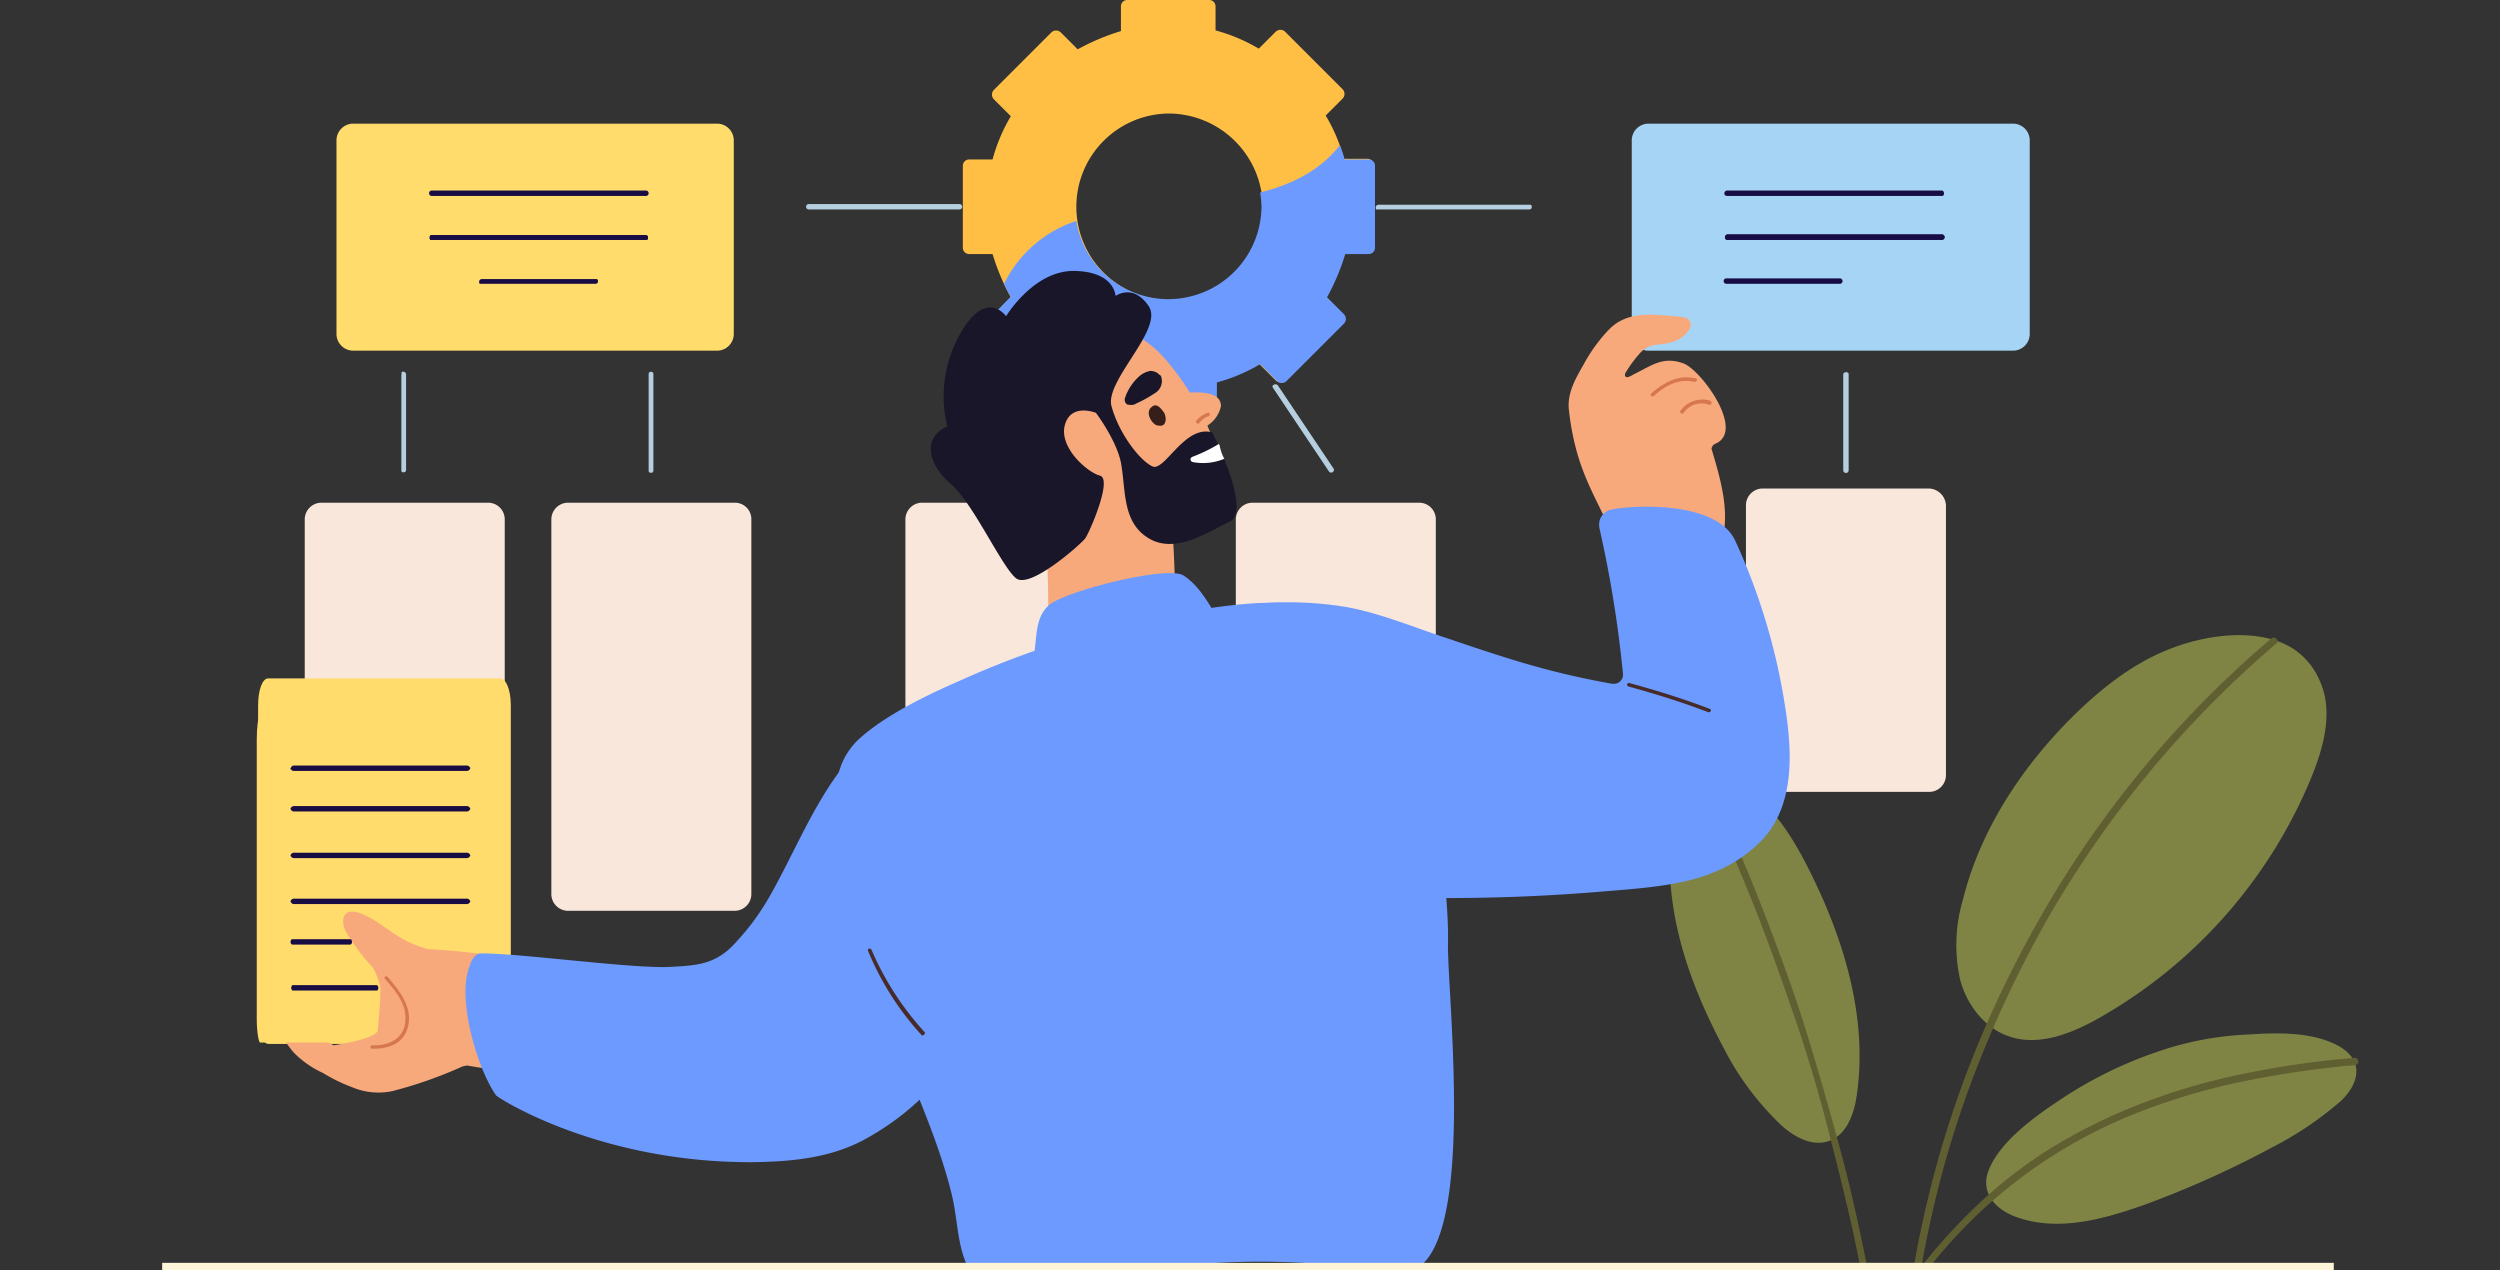 <svg id="Layer_1" data-name="Layer 1" xmlns="http://www.w3.org/2000/svg" viewBox="0 0 370 188"><rect x="0" y="0" width="370" height="188" fill="#333333" stroke="none"/><defs><clipPath id="clip-path"><path class="cls-1" d="M0 0h370v188H0z"/></clipPath><style>.cls-1,.cls-5{fill:none}.cls-2{clip-path:url(#clip-path)}.cls-3{fill:#7f8444}.cls-4{fill:#605f31}.cls-5{stroke:#605f31;stroke-width:.48px}.cls-7{fill:#6d9aff}.cls-9{fill:#180c45}.cls-10{fill:#fae7dc}.cls-11{fill:#b6cfe0}.cls-12{fill:#ffdc6c}.cls-13{fill:#633f3f}.cls-14{fill:#fff}.cls-15{fill:#f7a97c}.cls-16{fill:#181628}.cls-18{fill:#472b2b}.cls-19{fill:#d67751}</style></defs><g class="cls-2"><path class="cls-3" d="M338.7 95.6c-5.1-2.7-12.5-1.6-17.7.5-5.6 2.2-10.4 6.1-14.7 10.4-7.4 7.5-13.3 16.6-15.8 26.7a23.62 23.62 0 0 0-.4 11.8c1 3.8 3.8 7.4 7.6 8.5 4.3 1.3 9-.6 12.9-2.8a72.74 72.74 0 0 0 30.6-33.6c2.2-4.9 4.5-11.2 2.1-16.4a10.49 10.49 0 0 0-4.6-5.1ZM318.9 155.8a61.43 61.43 0 0 0-13.6 6.7c-3.8 2.5-9.1 6.2-10.9 10.5-1.4 3.3.7 5.8 3.7 7 6.2 2.4 13.1.5 19.3-1.7a145.54 145.54 0 0 0 18.9-8.5 50.8 50.8 0 0 0 10.2-6.9c2.5-2.4 3.4-5.6.1-7.8-3.8-2.4-9.3-2.3-13.7-2a47 47 0 0 0-14 2.7ZM253.9 115.7a5.93 5.93 0 0 0-5.2 2.9 12.42 12.42 0 0 0-1.5 6c-.7 10.9 2.8 20.9 7.9 30.5a42.22 42.22 0 0 0 8.6 11.5c1.9 1.7 4.5 3.1 6.9 2.3 2.7-.9 3.8-4 4.2-6.8 1.5-10.2-1.2-20.6-5.4-29.9-2.9-6.3-7.9-16.6-15.5-16.5Z"/><path class="cls-4" d="M336.3 94.7a148 148 0 0 0-17.7 17.7 151.78 151.78 0 0 0-14.5 20.2 164.8 164.8 0 0 0-11.2 22.2 153.24 153.24 0 0 0-7.6 23.8 143.33 143.33 0 0 0-3.6 24.5c-.1 1-.1 2.1-.2 3.1a.3.3 0 0 0 .6 0 147.83 147.83 0 0 1 3.2-24.7 150.27 150.27 0 0 1 7.1-23.7 170.26 170.26 0 0 1 10.7-22.4A156 156 0 0 1 334.5 97l2.3-2c.2-.1-.2-.6-.5-.3Z"/><path class="cls-5" d="M336.3 94.7a148 148 0 0 0-17.7 17.7 151.78 151.78 0 0 0-14.5 20.2 164.8 164.8 0 0 0-11.2 22.2 153.24 153.24 0 0 0-7.6 23.8 143.33 143.33 0 0 0-3.6 24.5c-.1 1-.1 2.1-.2 3.1a.3.3 0 0 0 .6 0 147.83 147.83 0 0 1 3.2-24.7 150.27 150.27 0 0 1 7.1-23.7 170.26 170.26 0 0 1 10.7-22.4A156 156 0 0 1 334.5 97l2.3-2c.2-.1-.2-.6-.5-.3"/><path class="cls-4" d="M283.7 189.6a76 76 0 0 1 9.2-10.4 73.5 73.5 0 0 1 23-14.6 97.4 97.4 0 0 1 14.2-4.4 147.64 147.64 0 0 1 16.2-2.6c.7-.1 1.4-.1 2.2-.2a.3.3 0 1 0 0-.6 132.75 132.75 0 0 0-16.6 2.4 92.34 92.34 0 0 0-14.5 4.2 82.43 82.43 0 0 0-12.7 6.1 67 67 0 0 0-10.9 8.1 82.36 82.36 0 0 0-9.4 10.2l-1.1 1.4c-.3.4.2.7.4.4Z"/><path class="cls-5" d="M283.7 189.6a76 76 0 0 1 9.2-10.4 73.5 73.5 0 0 1 23-14.6 97.4 97.4 0 0 1 14.2-4.4 147.64 147.64 0 0 1 16.2-2.6c.7-.1 1.4-.1 2.2-.2a.3.3 0 1 0 0-.6 132.75 132.75 0 0 0-16.6 2.4 92.34 92.34 0 0 0-14.5 4.2 82.43 82.43 0 0 0-12.7 6.1 67 67 0 0 0-10.9 8.1 82.36 82.36 0 0 0-9.4 10.2l-1.1 1.4c-.3.4.2.7.4.4"/><path class="cls-4" d="M252.2 116.3c2.6 5.6 5 11.2 7.3 16.9s4.3 11.4 6.3 17.2 3.7 11.6 5.2 17.5 3 11.8 4.2 17.8 2.3 12.1 3.1 18.2c.1.8.2 1.5.3 2.3a.3.3 0 0 0 .6 0c-.8-6.1-1.8-12.2-3-18.2s-2.5-12-4.1-17.9-3.3-11.9-5.1-17.7-4-11.7-6.2-17.4-4.6-11.3-7.2-16.9c-.3-.7-.7-1.4-1-2.1 0-.3-.5 0-.4.3Z"/><path class="cls-5" d="M252.2 116.3c2.6 5.6 5 11.2 7.3 16.9s4.3 11.4 6.3 17.2 3.7 11.6 5.2 17.5 3 11.8 4.2 17.8 2.3 12.1 3.1 18.2c.1.8.2 1.5.3 2.3a.3.3 0 0 0 .6 0c-.8-6.1-1.8-12.2-3-18.2s-2.5-12-4.1-17.9-3.3-11.9-5.1-17.7-4-11.7-6.2-17.4-4.6-11.3-7.2-16.9c-.3-.7-.7-1.4-1-2.1 0-.3-.5 0-.4.3"/></g><g class="cls-2"><path d="M165.9 1a.94.94 0 0 1 1-1h12a.94.94 0 0 1 1 1v3.5a25.62 25.62 0 0 1 6.4 2.7l2.5-2.5a1 1 0 0 1 1.4 0l8.5 8.5a1 1 0 0 1 0 1.4l-2.5 2.5a24.15 24.15 0 0 1 2.7 6.4h3.4a.94.94 0 0 1 1 1v12a.94.94 0 0 1-1 1h-3.4a25.62 25.62 0 0 1-2.7 6.4l2.5 2.5a1 1 0 0 1 0 1.4l-8.5 8.5a1 1 0 0 1-1.4 0l-2.5-2.5a28 28 0 0 1-6.4 2.7V60a.94.94 0 0 1-1 1h-12a.94.94 0 0 1-1-1v-3.4a25.62 25.62 0 0 1-6.4-2.7l-2.5 2.5a1 1 0 0 1-1.4 0l-8.5-8.5a1 1 0 0 1 0-1.4l2.5-2.5a33.24 33.24 0 0 1-2.7-6.4h-3.4a.94.94 0 0 1-1-1v-12a.94.94 0 0 1 1-1h3.4a25.62 25.62 0 0 1 2.7-6.4l-2.5-2.5a1 1 0 0 1 0-1.4l8.5-8.5a1 1 0 0 1 1.4 0l2.5 2.5a33.24 33.24 0 0 1 6.4-2.7Zm7.2 15.8a13.8 13.8 0 1 0 13.8 13.9 14 14 0 0 0-13.8-13.9Z" style="fill:#ffbf44;fill-rule:evenodd"/><path class="cls-1" d="M173.1 16.9a13.81 13.81 0 0 0-13.8 13.7 14.92 14.92 0 0 0 .2 2.1c8.1-2.9 18.4-2.1 27.1-4.3a13.64 13.64 0 0 0-13.5-11.5Z"/><path class="cls-7" d="M147.2 46.4a1 1 0 0 0 0 1.4l8.5 8.5a1.07 1.07 0 0 0 1.4.1l.1-.1 2.5-2.5a28 28 0 0 0 6.4 2.7V60a.94.94 0 0 0 1 1h12a.94.94 0 0 0 1-1v-3.4a25.62 25.62 0 0 0 6.4-2.7l2.5 2.5a1 1 0 0 0 1.4 0l8.5-8.5a1 1 0 0 0 0-1.4l-2.5-2.5a33.24 33.24 0 0 0 2.7-6.4h3.4a.94.94 0 0 0 1-1v-12a.94.94 0 0 0-1-1H199a17.23 17.23 0 0 0-.7-2.1c-3.1 3.9-7.2 5.8-11.8 7a14.92 14.92 0 0 1 .2 2.1 13.79 13.79 0 0 1-27.4 2.1 18.22 18.22 0 0 0-10.7 9.3 11.4 11.4 0 0 0 1 1.9Z"/><path d="M297.9 18.3H244a2.48 2.48 0 0 0-2.5 2.5v28.6a2.48 2.48 0 0 0 2.5 2.5h53.9a2.48 2.48 0 0 0 2.5-2.5V20.8a2.48 2.48 0 0 0-2.5-2.5Z" style="fill:#a5d4f5"/><path class="cls-9" d="M255.7 29h31.7a.27.27 0 0 0 .3-.3v-.1a.35.35 0 0 0-.4-.4h-31.7a.43.43 0 0 0-.3.7.76.76 0 0 0 .4.1ZM255.7 35.5h31.7a.4.4 0 1 0 0-.8h-31.7c-.2 0-.3.1-.4.3v.1a.35.35 0 0 0 .4.4Z"/><path class="cls-9" d="M255.7 35.5h31.7a.4.4 0 1 0 0-.8h-31.7c-.2 0-.3.1-.4.3v.1a.35.35 0 0 0 .4.4ZM255.5 42h16.8a.4.4 0 1 0 0-.8h-16.8a.4.4 0 1 0 0 .8Z"/><path class="cls-10" d="M108.8 74.4H84.1a2.48 2.48 0 0 0-2.5 2.5v55.4a2.48 2.48 0 0 0 2.5 2.5h24.6a2.48 2.48 0 0 0 2.5-2.5V76.8a2.43 2.43 0 0 0-2.4-2.4ZM161.1 74.4h-24.6a2.48 2.48 0 0 0-2.5 2.5v55.4a2.48 2.48 0 0 0 2.5 2.5h24.6a2.48 2.48 0 0 0 2.5-2.5V76.8a2.46 2.46 0 0 0-2.5-2.4Z"/><path class="cls-9" d="M141.4 108.1h14.7c.1 0 .2-.1.3-.1a.37.37 0 0 0 .1-.3.27.27 0 0 0-.3-.3h-14.8c-.1 0-.2.1-.3.1a.5.5 0 0 0 0 .6ZM141.4 114.7h14.7a.4.4 0 1 0 0-.8h-14.7a.43.43 0 0 0-.3.7c.2 0 .2.1.3.1ZM141.4 121.2h14.7a.4.4 0 1 0 0-.8h-14.7a.43.43 0 0 0-.3.7c.2 0 .2.1.3.1Z"/><path class="cls-10" d="M210 74.4h-24.6a2.48 2.48 0 0 0-2.5 2.5v55.4a2.48 2.48 0 0 0 2.5 2.5H210a2.48 2.48 0 0 0 2.5-2.5V76.8a2.46 2.46 0 0 0-2.5-2.4Z"/><path class="cls-9" d="M190.4 95.1h14.7a.37.37 0 0 0 .3-.1.45.45 0 0 0 0-.5.37.37 0 0 0-.3-.1h-14.7a.37.37 0 0 0-.3.1.45.45 0 0 0 0 .5.37.37 0 0 0 .3.1ZM190.4 101.6h14.7c.2 0 .3-.1.4-.3v-.1a.35.35 0 0 0-.4-.4h-14.7c-.2 0-.3.1-.3.2v.1a.37.37 0 0 0 .1.3c0 .2.1.2.2.2ZM190.4 108.1h14.7c.1 0 .2-.1.3-.1a.4.4 0 0 0-.3-.7h-14.7c-.1 0-.2.1-.3.1a.5.5 0 0 0 0 .6c.2.1.2.1.3.1ZM190.4 114.7h14.7a.35.35 0 0 0 .4-.4.27.27 0 0 0-.3-.3h-14.8a.43.43 0 0 0-.3.7c.1-.1.2 0 .3 0ZM190.4 121.2h14.7c.2 0 .3-.1.4-.3v-.1a.35.35 0 0 0-.4-.4h-14.7c-.2 0-.3.1-.3.2v.1a.37.37 0 0 0 .1.3c0 .2.1.2.2.2Z"/><path class="cls-10" d="M72.2 74.4H47.6a2.48 2.48 0 0 0-2.5 2.5v48.8a2.48 2.48 0 0 0 2.5 2.5h24.6a2.48 2.48 0 0 0 2.5-2.5V76.8a2.46 2.46 0 0 0-2.5-2.4Z"/><path class="cls-11" d="M204 31h22.3a.35.35 0 0 0 .4-.4c0-.2-.1-.3-.2-.3H204a.43.43 0 0 0-.3.7ZM119.7 31H142a.4.4 0 1 0 0-.8h-22.3a.4.4 0 1 0 0 .8ZM96 55.4v14.2a.37.37 0 0 0 .1.3.45.45 0 0 0 .5 0 .37.37 0 0 0 .1-.3V55.4a.37.37 0 0 0-.1-.3.45.45 0 0 0-.5 0 .49.49 0 0 0-.1.3ZM59.4 55.4v14.2c0 .2.1.3.2.3h.1a.35.35 0 0 0 .4-.4V55.4a.43.43 0 0 0-.7-.3c.1.2 0 .3 0 .3ZM272.8 55.4v14.2a.4.4 0 1 0 .8 0V55.4a.27.27 0 0 0-.3-.3h-.1a.37.37 0 0 0-.3.1.31.31 0 0 0-.1.2ZM188.4 57.4l8.3 12.4a.41.41 0 0 0 .7-.4L189.1 57c-.3-.3-1 0-.7.4Z"/><path class="cls-9" d="M156.8 57c-2.8 4.1-5.6 8.3-8.3 12.4-.3.4.4.8.7.4l8.3-12.4c.3-.4-.4-.7-.7-.4Z"/><path class="cls-10" d="M285.5 72.3h-24.6a2.48 2.48 0 0 0-2.5 2.5v39.9a2.48 2.48 0 0 0 2.5 2.5h24.6a2.48 2.48 0 0 0 2.5-2.5V74.8a2.61 2.61 0 0 0-2.5-2.5Z"/><path class="cls-12" d="M106.1 18.3H52.3a2.48 2.48 0 0 0-2.5 2.5v28.6a2.48 2.48 0 0 0 2.5 2.5h53.8a2.48 2.48 0 0 0 2.5-2.5V20.8a2.48 2.48 0 0 0-2.5-2.5Z"/><path class="cls-9" d="M63.9 29h31.7a.4.4 0 1 0 0-.8H63.9a.4.4 0 1 0 0 .8ZM63.9 35.5h31.7c.2 0 .3-.1.3-.2v-.1a.35.35 0 0 0-.4-.4H63.9a.27.27 0 0 0-.3.3v.1a.37.37 0 0 0 .1.3Z"/><path class="cls-9" d="M63.9 35.5h31.7c.2 0 .3-.1.3-.2v-.1a.35.35 0 0 0-.4-.4H63.9a.27.27 0 0 0-.3.3v.1a.37.37 0 0 0 .1.3ZM71.3 42h16.8a.35.35 0 0 0 .4-.4c0-.2-.1-.3-.2-.3h-17a.43.43 0 0 0-.3.7Z"/><path class="cls-13" d="M119.2 146.8c-15.7 0-25.9-.1-26.2-.1-.1 0-.2-.1-.3-.2v-.1a.32.32 0 0 1 .3-.3c.4 0 34.8.1 44.3 0 .1 0 .2.1.3.2v.1c0 .2-.2.3-.4.3-3.2 0-10.1.1-18 .1ZM119 158.8c-15.7 0-25.9-.1-26.2-.1a.27.27 0 0 1-.3-.3.32.32 0 0 1 .3-.3c.4 0 34.8.1 44.3 0a.27.27 0 0 1 .3.3.32.32 0 0 1-.3.3c-3.2.1-10.2.1-18.1.1Z"/><path class="cls-14" d="M181.1 142.4h-21.6l1.1-21.8h21.6ZM179.9 164.3h-20a1.64 1.64 0 0 1-1.6-1.6l1-20.2H181Z"/><path class="cls-14" d="M202.6 142.4H181l1.1-21.8h21.6ZM201.5 164.3h-21.6l1.1-21.8h21.6Z"/><path class="cls-15" d="M173.2 74.3a1.42 1.42 0 0 0-.2-.6 1.38 1.38 0 0 0-1.3-1 125.56 125.56 0 0 0-16.2.8c-1.6.2-1.3 1.6-1 2.8a144.29 144.29 0 0 1 .4 21.8 1.13 1.13 0 0 0 1.1 1.2 1.27 1.27 0 0 0 .6-.1c5.7-2.4 11.4-4.9 16.9-7.6.8-.5.2-12.2-.3-17.3Z"/><path class="cls-15" d="M179.9 77.3c-4.9 2.6-11.9 2.9-12.4 2.6h-.2a1.2 1.2 0 0 1-1-1.3v-.1c-2.6-3.3-5.3-7-9.1-8.8-3.6-1.5-6.1-3.1-6.8-7-.8-4.9 2-9.7 6.4-12.2a13.21 13.21 0 0 1 9.5-1.5c2.8.7 5.1 2.8 6.8 4.9a40.24 40.24 0 0 1 3 4.2c1.9-.1 4.6 0 4.6 2a4.45 4.45 0 0 1-1.6 2.6l-.4.3c.4 1 .9 2 1.2 3 0 .1.1.1.1.2.3.6.5 1.3.8 2.1 1.3 3.3 2.4 7.2-.9 9Z"/><path class="cls-7" d="M180.9 92.4c-1.8-2.5-3.1-5.5-5.7-7.2-2.3-1.6-17.7 2.3-20 4.4s-1.6 5.5-2.4 8.4a.6.6 0 0 0-.1.4 1.14 1.14 0 0 0 .4 1.6 1.88 1.88 0 0 0 .8.2c8.7-2 17.4-3.9 26.1-5.8a.75.75 0 0 0 .7-.5 1.21 1.21 0 0 0 .2-1.5Z"/><path class="cls-16" d="M162.2 61.1s-3.7-1.5-4.6 1.8 3.3 7 5.2 7.5-1.6 8.5-2.2 9.3-8.1 7.5-10.2 5.9-6.4-11.2-9.7-14-4.3-6.8-.5-8.5a18.64 18.64 0 0 1 1.8-13.5c3.9-7.1 6.9-2.8 6.9-2.8S153 40 159 40.1s6.1 3.7 6.1 3.7 2.6-1.9 4.9 1.5-6.5 11-5.5 14.8 4 7.9 6 8.9c1.8 1 4.8-6.2 8.9-5 1.4 2.7 5.5 11.9 2.6 13.2s-8 5-12.1 2.4c-3.7-2.3-3.3-6.8-3.9-10.5-.4-3.5-3.8-8-3.8-8Z"/><path class="cls-12" d="M74 100.4H39.7c-.9 0-1.5 1.8-1.5 4v46.1c0 2.1.7 4 1.5 4H74c.9 0 1.6-1.8 1.6-4v-46.1c0-2.3-.7-4-1.6-4Z"/><path class="cls-15" d="M82.6 143.3a106.86 106.86 0 0 0-18.7-2.8 3.53 3.53 0 0 1-1.4-.3c-2.5-.7-4.6-2.3-6.6-3.7-1-.6-4.7-3-5.1-.4a3 3 0 0 0 .3 1.6A29 29 0 0 0 55 143a2.09 2.09 0 0 1 .4.6 11.42 11.42 0 0 1 .9 2.6c0 2.1-.2 4.2-.4 6.3-.2 1.3-6.5 2.2-6.5 2.2a20.74 20.74 0 0 1-3.2-1.9c-1.5-1.3-4-4.9-6.1-4.9-1.1 0-1.5.9-.9 1.8.4.7 3.6 5.4 4.3 6.1a14.46 14.46 0 0 0 4.3 3 24.41 24.41 0 0 0 4.3 2.1 10 10 0 0 0 5.9.6 62.87 62.87 0 0 0 10.3-3.6 2.92 2.92 0 0 1 .9-.2c.4.1 10.3 1.7 10.4 1.5 1.1-5.1 4-15.7 3-15.9Z"/><path class="cls-12" d="M49.3 106H38.5c-.3 0-.5 1.6-.5 3.5v41.3c0 2 .3 3.5.5 3.5h10.7c.3 0 .5-1.6.5-3.5v-41.3c.1-1.9-.2-3.5-.4-3.5Z"/><path class="cls-9" d="M43.6 114.1H69a.6.6 0 0 0 .4-.1c.1-.1.2-.2.2-.3s-.1-.2-.2-.3a.6.6 0 0 0-.4-.1H43.6a.6.6 0 0 0-.4.1c-.1.1-.1.2-.2.3s.1.2.2.3.3.1.4.1ZM43.6 133.8H69a.6.6 0 0 0 .4-.1c.1-.1.2-.2.2-.3s-.1-.2-.2-.3a.6.6 0 0 0-.4-.1H43.6a.6.6 0 0 0-.4.1c-.1.1-.2.2-.2.3s.1.2.2.3.3.1.4.1ZM43.6 120.1H69a.6.6 0 0 0 .4-.1c.1-.1.2-.2.2-.3s-.1-.2-.2-.3a.6.6 0 0 0-.4-.1H43.6a.6.6 0 0 0-.4.1c-.1.1-.2.2-.2.3s.1.2.2.3a.6.6 0 0 0 .4.1ZM43.3 139.8h8.5c.1 0 .1 0 .2-.1a.5.5 0 0 0 0-.6c0-.1-.1-.1-.2-.1h-8.5c-.1 0-.1 0-.2.1a.5.5 0 0 0 0 .6c.1.1.1.1.2.1ZM43.6 127H69a.6.6 0 0 0 .4-.1c.1-.1.2-.2.2-.3s-.1-.2-.2-.3a.6.6 0 0 0-.4-.1H43.6a.6.6 0 0 0-.4.1c-.1.1-.2.2-.2.3s.1.2.2.3a.6.6 0 0 0 .4.1ZM43.4 146.6h12.3c.1 0 .2 0 .2-.1a.5.5 0 0 0 0-.6c-.1-.1-.1-.1-.2-.1H43.4c-.1 0-.2 0-.2.1a.5.5 0 0 0 0 .6c0 .1.1.1.2.1Z"/><path d="M129.4 252.5h38.4a2.09 2.09 0 0 0 .4-.6 31.89 31.89 0 0 0 1.9-4.8c.6 1.1 1.1 3.7 1.7 5.4h40.1c.5-.9 1.1-18.7.5-27.9-.5-8.3-4.2-29.8-4.1-30.3a73.84 73.84 0 0 0 .4-8.5c0-.3-.3-.7-.9-.8a162.9 162.9 0 0 0-57 .1c-.5-.3-1.4-.2-1.6.4-.5.3-1.1 1.1-.8 1.6-.1 2.5.4 4.7.3 7.2a2.66 2.66 0 0 1-.3 1.2c-11.4 22-15.3 38.7-19 57Z" style="fill:#22211d"/><path class="cls-15" d="M253.8 65.7c4.6-1.8-1.9-10.8-4.6-11.9-3-1.1-4.6.2-7.2 1.5-.3.1-1.3.9-1.5.3v-.3a19.41 19.41 0 0 1 2.1-2.9 3.82 3.82 0 0 1 2.8-1.4c2-.2 3.6-.6 4.7-2.4a1.06 1.06 0 0 0-.5-1.5c-.1-.1-.2-.1-.4-.1s-.2-.1-.3-.1c-3.9-.3-7.9-1.1-10.8 1.9a23.79 23.79 0 0 0-3.7 5.1c-1.2 2.1-2.5 4.3-2.2 6.8 1 8.9 3.9 12.5 6.4 18.4a.91.91 0 0 0 1.2.5 1.38 1.38 0 0 0 .4-.3c3.9-1.2 8.5.2 12.2 1.6.9.3 2.4.3 2.3-.4 1.5-4.5-.1-9.7-1.4-14.1a1 1 0 0 1 .5-.7Z"/><path class="cls-7" d="M211.3 110.9c-.8-6.1-2.1-13.8-7.6-17.6-7.1-5-16.5-4.5-24.6-3.3a136.34 136.34 0 0 0-36.5 10.5c-4.1 1.8-11.3 5-15.6 9a10.42 10.42 0 0 0-3.1 9c1 7.6 1.1 15 3.5 22.4 3.5 10.8 11.1 25.4 13.6 36.5.7 3.2.7 6.5 2 9.6 1.5 3.5 3.8 3.4 7.1 3.2 2.7-.2 8.3-.4 10.9-.9 9.8-1.6 23.5-4.3 45.6-1 12.6 1.8 7.6-40.2 7.7-48.6.2-7.9-2-20.9-3-28.8Z"/><path class="cls-7" d="M142 101.5a63.8 63.8 0 0 0-12.2 6.9c-7.7 6-11.1 15.8-15.8 24.1a36.18 36.18 0 0 1-5.8 7.7c-2.7 2.6-5.4 2.7-9 2.9-5.4.3-22.1-2-27.9-2-1 0-1.5.9-1.8 1.9-1.9 4.6 1 14.9 3.9 19.1.3.4 15.4 10.1 38.3 9.9 5.9-.1 11.6-.7 16.7-3.6 16-9 19.3-24.7 21.1-31.5 5.5-20.5-7.1-35.6-7.5-35.4ZM264.2 104.6a92 92 0 0 0-7.4-24.6c-2.8-6-15.5-5.2-18.2-4.6a2.26 2.26 0 0 0-1.9 2.6v.1a173.58 173.58 0 0 1 3.5 21.6 1.36 1.36 0 0 1-1.2 1.5h-.4c-9-1.6-15.2-3.6-24.3-6.7-4.9-1.6-9.6-3.6-14.7-4.6a51.68 51.68 0 0 0-15.7-.3c-.5.1 21.3 43.2 22.4 43.2a274.44 274.44 0 0 0 31.4-.9c8.6-.7 16.3-1.2 22.4-6.9 5.6-5.2 5.2-13.4 4.1-20.4Z"/><path class="cls-18" d="M253 104.9c-3.9-1.5-7.8-2.7-11.8-3.8a.27.27 0 1 0-.2.5c4 1.1 7.9 2.3 11.8 3.8.4.1.6-.4.2-.5ZM136.8 152.7a43.21 43.21 0 0 1-7.8-12.1c-.2-.4-.7-.2-.5.2a42.26 42.26 0 0 0 7.9 12.4c.2.2.7-.3.4-.5Z"/><path class="cls-19" d="M250.9 56c-2.5-.6-4.6.6-6.5 2.2-.3.3.1.6.4.4 1.6-1.5 3.6-2.6 5.9-2.1.5.1.6-.5.2-.5ZM253.1 59.3a4 4 0 0 0-4.4 1.5c-.2.3.3.6.5.3a3.14 3.14 0 0 1 3.7-1.2c.5.1.5-.4.2-.6ZM178.7 61.1a4.19 4.19 0 0 0-1.6 1.1c-.3.3.2.7.4.4a3.25 3.25 0 0 1 1.3-1 .26.26 0 1 0-.1-.5Z"/><path d="M172.5 61.8a1.85 1.85 0 0 0-.2-.7c-.3-.4-.7-1-1.2-1.1a.73.73 0 0 0-.6.2c-.9.6-.4 1.9.3 2.5a1.14 1.14 0 0 0 .8.3c.7.1 1-.5.9-1.2Z" style="fill:#361f1b"/><path class="cls-16" d="M171.3 55.2a2 2 0 0 0-1.1-.3 3.46 3.46 0 0 0-1.6.8 7.45 7.45 0 0 0-2.1 3.2.82.82 0 0 0 .4 1h.2a1.39 1.39 0 0 0 1.1-.2 18.21 18.21 0 0 0 2.7-1.5 2.07 2.07 0 0 0 .9-2.6 2.74 2.74 0 0 1-.5-.4Z"/><path class="cls-14" d="M181.2 67.9a8.14 8.14 0 0 1-4.6.5.43.43 0 0 1-.4-.4c0-.2.1-.3.3-.4a23.51 23.51 0 0 0 3.9-1.9c0 .1.1.1.1.2a6.79 6.79 0 0 0 .7 2Z"/><path class="cls-19" d="M57.4 144.6c-.3-.3-.7.1-.4.3 1.5 1.7 3.1 3.6 3 5.9 0 2.8-2.3 4-4.9 3.9-.3 0-.4.5-.1.5 2.4.1 4.8-.7 5.4-3.3.7-2.8-1.3-5.3-3-7.3Z"/><path class="cls-1" d="M-15.8 0h370v188h-370z"/></g><path style="fill:#fdf5d7" d="M24 186.9h321.4v1.1H24z"/></svg>